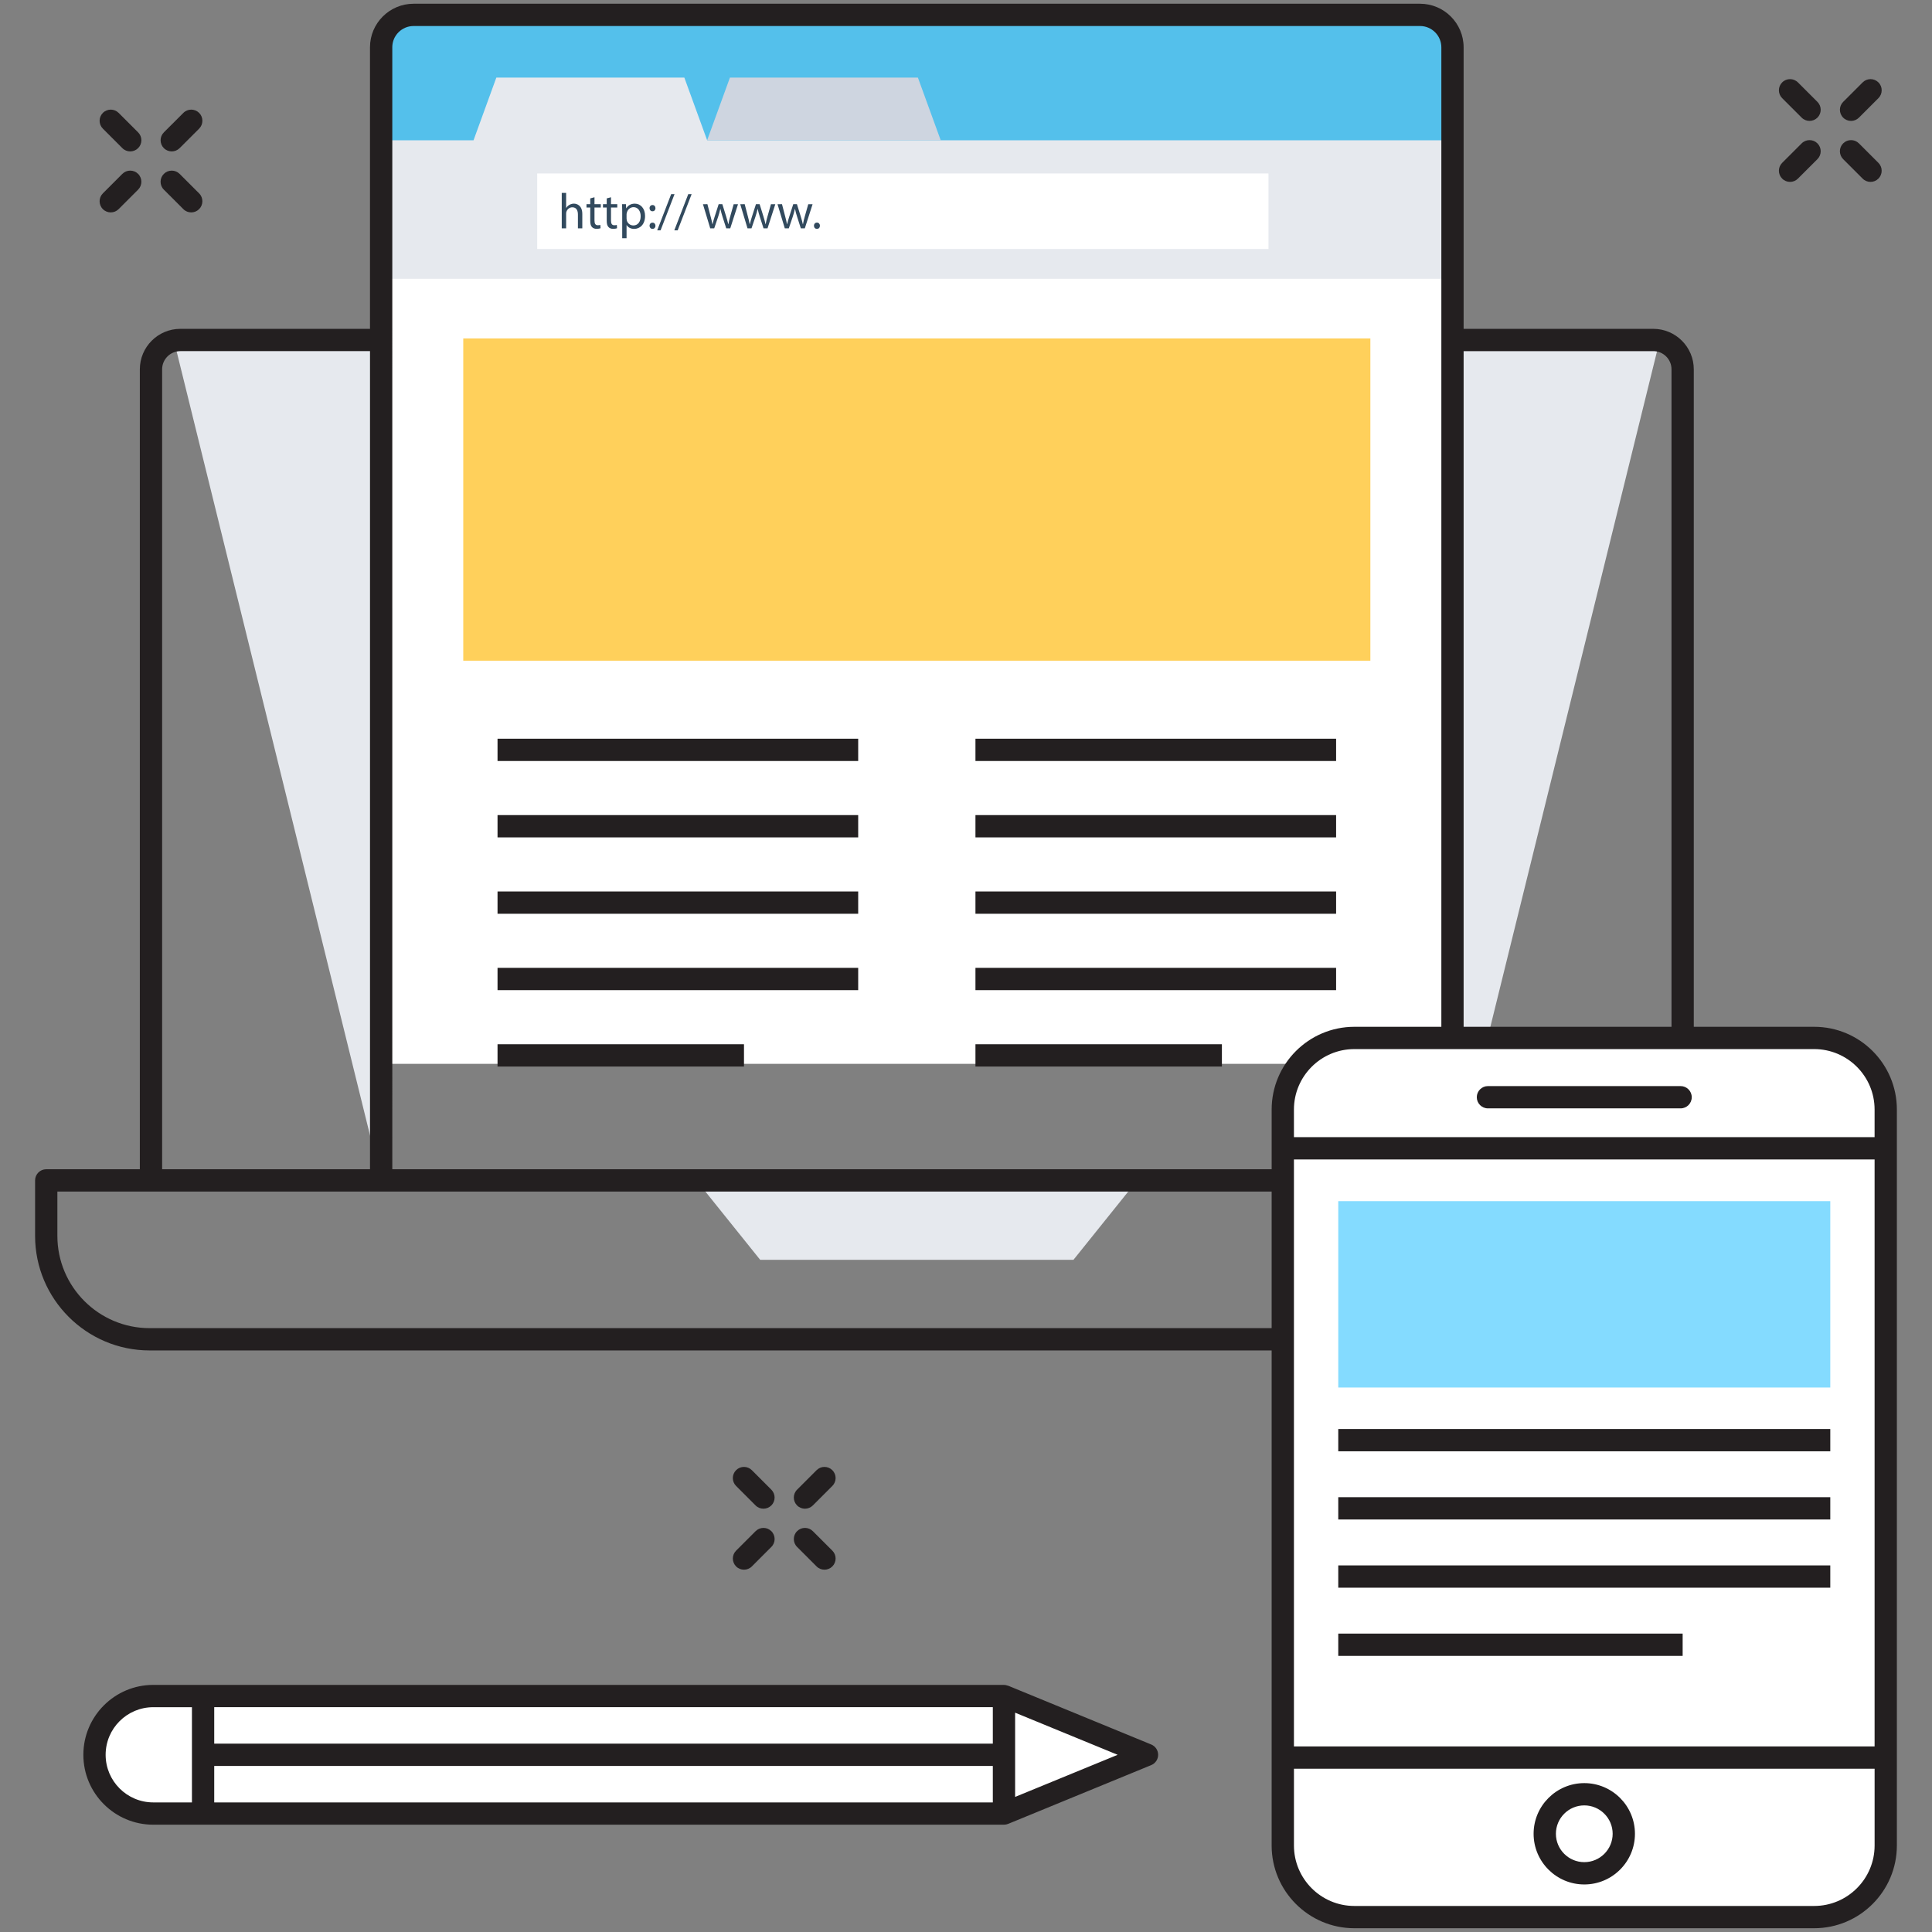<?xml version="1.0" encoding="utf-8"?>
<!-- Generator: Adobe Illustrator 15.0.0, SVG Export Plug-In . SVG Version: 6.00 Build 0)  -->
<!DOCTYPE svg PUBLIC "-//W3C//DTD SVG 1.1//EN" "http://www.w3.org/Graphics/SVG/1.1/DTD/svg11.dtd">
<svg version="1.1" id="Layer_1" xmlns="http://www.w3.org/2000/svg" xmlns:xlink="http://www.w3.org/1999/xlink" x="0px" y="0px"
	 width="130px" height="130px" viewBox="0 0 130 130" enable-background="new 0 0 130 130" xml:space="preserve">
<rect x="0" y="0" width="130" height="130" fill="#808080" stroke="none"/>
<g>
	<path fill="#FFFFFF" d="M10.312,114.123h57.243v7.906H10.312c-2.183,0-3.953-1.77-3.953-3.953l0,0
		C6.359,115.894,8.129,114.123,10.312,114.123z"/>
	<path fill="#FFFFFF" d="M10.312,114.123h3.353v7.906h-3.353c-2.183,0-3.953-1.77-3.953-3.953l0,0
		C6.359,115.894,8.129,114.123,10.312,114.123z"/>
	<polygon fill="#FFFFFF" points="67.555,122.029 77.179,118.076 67.555,114.123 	"/>
	<g>
		<path fill="#231F20" d="M124.553,8.136c-0.192,0-0.384-0.073-0.53-0.22c-0.293-0.292-0.293-0.768,0-1.061l1.311-1.311
			c0.293-0.293,0.768-0.293,1.061,0c0.293,0.292,0.293,0.768,0,1.061l-1.311,1.311C124.937,8.062,124.745,8.136,124.553,8.136z"/>
	</g>
	<g>
		<path fill="#231F20" d="M120.448,12.239c-0.192,0-0.384-0.073-0.53-0.22c-0.293-0.293-0.293-0.768,0-1.061l1.312-1.311
			c0.294-0.293,0.769-0.292,1.061,0c0.293,0.293,0.293,0.768,0,1.061l-1.312,1.311C120.832,12.166,120.64,12.239,120.448,12.239z"/>
	</g>
	<g>
		<path fill="#231F20" d="M125.863,12.239c-0.192,0-0.384-0.073-0.53-0.22l-1.311-1.311c-0.293-0.293-0.293-0.768,0-1.061
			s0.768-0.293,1.061,0l1.311,1.311c0.293,0.293,0.293,0.768,0,1.061C126.247,12.166,126.056,12.239,125.863,12.239z"/>
	</g>
	<g>
		<path fill="#231F20" d="M121.76,8.135c-0.191,0-0.384-0.073-0.53-0.219l-1.312-1.311c-0.293-0.293-0.293-0.768,0-1.061
			c0.292-0.292,0.767-0.293,1.061,0l1.312,1.311c0.293,0.293,0.293,0.768,0,1.061C122.144,8.062,121.952,8.135,121.76,8.135z"/>
	</g>
	<g>
		<path fill="#231F20" d="M54.164,101.517c-0.192,0-0.384-0.073-0.53-0.219c-0.293-0.293-0.293-0.769,0-1.061l1.312-1.312
			c0.293-0.294,0.768-0.292,1.061,0c0.293,0.293,0.293,0.768,0,1.061l-1.312,1.312C54.548,101.443,54.355,101.517,54.164,101.517z"
			/>
	</g>
	<g>
		<path fill="#231F20" d="M50.061,105.621c-0.192,0-0.384-0.073-0.53-0.22c-0.293-0.293-0.293-0.768,0-1.061l1.311-1.311
			c0.293-0.293,0.768-0.293,1.061,0c0.293,0.292,0.293,0.768,0,1.06l-1.311,1.312C50.444,105.548,50.253,105.621,50.061,105.621z"/>
	</g>
	<g>
		<path fill="#231F20" d="M55.476,105.621c-0.192,0-0.384-0.073-0.53-0.22l-1.312-1.312c-0.293-0.292-0.293-0.768,0-1.06
			c0.293-0.293,0.768-0.293,1.061,0l1.312,1.311c0.293,0.293,0.293,0.768,0,1.061C55.859,105.548,55.668,105.621,55.476,105.621z"/>
	</g>
	<g>
		<path fill="#231F20" d="M51.371,101.517c-0.192,0-0.384-0.073-0.53-0.219l-1.311-1.312c-0.293-0.293-0.293-0.768,0-1.061
			c0.294-0.294,0.769-0.292,1.061,0l1.311,1.312c0.293,0.293,0.293,0.768,0,1.061C51.755,101.443,51.562,101.517,51.371,101.517z"/>
	</g>
	<g>
		<path fill="#231F20" d="M11.556,10.188c-0.192,0-0.384-0.073-0.53-0.22c-0.293-0.293-0.293-0.768,0-1.061l1.312-1.311
			c0.293-0.293,0.768-0.292,1.061,0c0.293,0.293,0.293,0.768,0,1.061l-1.312,1.311C11.939,10.114,11.747,10.188,11.556,10.188z"/>
	</g>
	<g>
		<path fill="#231F20" d="M7.452,14.292c-0.192,0-0.384-0.073-0.53-0.22c-0.293-0.292-0.293-0.768,0-1.061L8.232,11.7
			c0.293-0.293,0.768-0.293,1.061,0c0.293,0.292,0.293,0.768,0,1.061l-1.311,1.311C7.836,14.218,7.645,14.292,7.452,14.292z"/>
	</g>
	<g>
		<path fill="#231F20" d="M12.867,14.292c-0.192,0-0.384-0.073-0.53-0.22l-1.312-1.311c-0.293-0.292-0.293-0.768,0-1.061
			s0.768-0.293,1.061,0l1.312,1.311c0.293,0.292,0.293,0.768,0,1.061C13.251,14.218,13.06,14.292,12.867,14.292z"/>
	</g>
	<g>
		<path fill="#231F20" d="M8.763,10.188c-0.192,0-0.384-0.073-0.53-0.22L6.922,8.657c-0.293-0.293-0.293-0.768,0-1.061
			c0.294-0.293,0.769-0.292,1.061,0l1.311,1.311c0.293,0.293,0.293,0.768,0,1.061C9.146,10.114,8.954,10.188,8.763,10.188z"/>
	</g>
	<polygon fill="#E6E9EE" points="25.646,22.877 11.696,22.877 25.646,79.426 	"/>
	<polygon fill="#E6E9EE" points="76.521,79.426 46.859,79.426 51.152,84.772 72.229,84.772 	"/>
	<g>
		<polygon fill="#E6E9EE" points="97.734,22.877 111.685,22.877 97.734,79.426 		"/>
	</g>
	<g>
		<path fill="#FFFFFF" d="M97.734,71.583V3.185c0-1.206-0.978-2.183-2.184-2.183H27.83c-1.206,0-2.184,0.972-2.184,2.178
			c0,3.498,0,49.353,0,68.403H97.734z"/>
	</g>
	<g>
		<path fill="#E6E9EE" d="M97.734,18.762V3.185c0-1.206-0.978-2.183-2.184-2.183H27.83c-1.206,0-2.183,0.978-2.183,2.183v15.578
			H97.734z"/>
	</g>
	<g>
		<path fill="#54C0EB" d="M97.734,3.181V9.44H47.583l-1.536-4.221H33.398L31.863,9.44h-6.217V3.181c0-1.206,0.978-2.183,2.184-2.183
			h67.721C96.757,0.998,97.734,1.976,97.734,3.181z"/>
	</g>
	<g>
		<polygon fill="#CED5E0" points="63.299,9.439 47.581,9.439 49.116,5.22 61.763,5.22 		"/>
	</g>
	<g>
		<rect x="36.146" y="11.671" fill="#FFFFFF" width="49.206" height="5.084"/>
	</g>
	<g>
		<path fill="#324A5E" d="M37.799,12.98h0.295v1.014H38.1c0.047-0.084,0.121-0.158,0.213-0.208c0.086-0.05,0.191-0.084,0.301-0.084
			c0.219,0,0.568,0.134,0.568,0.695v0.967h-0.295v-0.933c0-0.262-0.098-0.483-0.377-0.483c-0.191,0-0.342,0.134-0.396,0.295
			c-0.016,0.04-0.02,0.084-0.02,0.141v0.98h-0.295V12.98z"/>
		<path fill="#324A5E" d="M40.002,13.272v0.467h0.424v0.225h-0.424v0.876c0,0.202,0.059,0.316,0.223,0.316
			c0.076,0,0.135-0.01,0.172-0.02l0.012,0.221c-0.057,0.023-0.146,0.041-0.262,0.041c-0.137,0-0.248-0.044-0.318-0.125
			c-0.084-0.087-0.113-0.231-0.113-0.423v-0.886h-0.252v-0.225h0.252v-0.39L40.002,13.272z"/>
		<path fill="#324A5E" d="M41.113,13.272v0.467h0.422v0.225h-0.422v0.876c0,0.202,0.057,0.316,0.221,0.316
			c0.078,0,0.135-0.01,0.172-0.02l0.014,0.221c-0.057,0.023-0.148,0.041-0.262,0.041c-0.139,0-0.248-0.044-0.318-0.125
			c-0.084-0.087-0.115-0.231-0.115-0.423v-0.886h-0.252v-0.225h0.252v-0.39L41.113,13.272z"/>
		<path fill="#324A5E" d="M41.867,14.27c0-0.208-0.006-0.376-0.014-0.53h0.266l0.014,0.278h0.006
			c0.121-0.198,0.312-0.315,0.578-0.315c0.393,0,0.688,0.332,0.688,0.826c0,0.584-0.355,0.873-0.738,0.873
			c-0.215,0-0.402-0.094-0.5-0.255H42.16v0.883h-0.293V14.27z M42.16,14.703c0,0.043,0.006,0.083,0.014,0.121
			c0.053,0.205,0.23,0.346,0.443,0.346c0.311,0,0.492-0.255,0.492-0.627c0-0.326-0.17-0.604-0.482-0.604
			c-0.201,0-0.391,0.145-0.447,0.366c-0.01,0.037-0.02,0.081-0.02,0.121V14.703z"/>
		<path fill="#324A5E" d="M43.707,14.008c0-0.125,0.084-0.212,0.201-0.212s0.193,0.087,0.197,0.212c0,0.117-0.076,0.208-0.201,0.208
			C43.787,14.216,43.707,14.125,43.707,14.008z M43.707,15.192c0-0.124,0.084-0.211,0.201-0.211s0.193,0.087,0.197,0.211
			c0,0.118-0.076,0.208-0.201,0.208C43.787,15.401,43.707,15.31,43.707,15.192z"/>
		<path fill="#324A5E" d="M44.223,15.498l0.938-2.434h0.227l-0.939,2.434H44.223z"/>
		<path fill="#324A5E" d="M45.373,15.498l0.938-2.434h0.227l-0.939,2.434H45.373z"/>
		<path fill="#324A5E" d="M47.6,13.739l0.215,0.826c0.047,0.181,0.092,0.349,0.121,0.517h0.01c0.037-0.165,0.092-0.339,0.145-0.514
			l0.266-0.829h0.248l0.252,0.812c0.061,0.195,0.107,0.366,0.145,0.531h0.01c0.027-0.165,0.07-0.336,0.125-0.527l0.23-0.815h0.293
			l-0.523,1.625h-0.27l-0.248-0.775c-0.057-0.181-0.104-0.342-0.145-0.534h-0.006c-0.041,0.194-0.092,0.362-0.148,0.537
			l-0.262,0.772h-0.268l-0.49-1.625H47.6z"/>
		<path fill="#324A5E" d="M50.109,13.739l0.215,0.826c0.047,0.181,0.092,0.349,0.121,0.517h0.01
			c0.037-0.165,0.092-0.339,0.145-0.514l0.266-0.829h0.248l0.252,0.812c0.061,0.195,0.107,0.366,0.145,0.531h0.01
			c0.027-0.165,0.07-0.336,0.125-0.527l0.23-0.815h0.293l-0.523,1.625h-0.27l-0.248-0.775c-0.057-0.181-0.104-0.342-0.145-0.534
			h-0.006c-0.041,0.194-0.092,0.362-0.148,0.537l-0.262,0.772h-0.268l-0.49-1.625H50.109z"/>
		<path fill="#324A5E" d="M52.619,13.739l0.215,0.826c0.047,0.181,0.09,0.349,0.121,0.517h0.01c0.037-0.165,0.09-0.339,0.145-0.514
			l0.266-0.829h0.248l0.252,0.812c0.061,0.195,0.107,0.366,0.145,0.531h0.01c0.027-0.165,0.07-0.336,0.123-0.527l0.232-0.815h0.291
			l-0.523,1.625h-0.268l-0.248-0.775c-0.059-0.181-0.105-0.342-0.145-0.534h-0.008c-0.039,0.194-0.09,0.362-0.146,0.537
			l-0.262,0.772h-0.27l-0.49-1.625H52.619z"/>
		<path fill="#324A5E" d="M54.77,15.189c0-0.125,0.084-0.212,0.201-0.212s0.199,0.087,0.199,0.212c0,0.121-0.078,0.211-0.201,0.211
			C54.85,15.401,54.77,15.31,54.77,15.189z"/>
	</g>
	<g>
		<rect x="31.172" y="22.773" fill="#FFD05B" width="61.037" height="21.684"/>
	</g>
	<g>
		<rect x="33.478" y="49.706" fill="#231F20" width="24.268" height="1.5"/>
	</g>
	<g>
		<rect x="65.636" y="49.706" fill="#231F20" width="24.268" height="1.5"/>
	</g>
	<g>
		<rect x="33.478" y="54.846" fill="#231F20" width="24.268" height="1.5"/>
	</g>
	<g>
		<rect x="65.636" y="54.846" fill="#231F20" width="24.268" height="1.5"/>
	</g>
	<g>
		<rect x="33.478" y="59.985" fill="#231F20" width="24.268" height="1.5"/>
	</g>
	<g>
		<rect x="65.636" y="59.985" fill="#231F20" width="24.268" height="1.5"/>
	</g>
	<g>
		<rect x="33.478" y="65.125" fill="#231F20" width="24.268" height="1.5"/>
	</g>
	<g>
		<rect x="65.636" y="65.125" fill="#231F20" width="24.268" height="1.5"/>
	</g>
	<g>
		<rect x="33.478" y="70.265" fill="#231F20" width="16.583" height="1.5"/>
	</g>
	<g>
		<rect x="65.636" y="70.265" fill="#231F20" width="16.583" height="1.5"/>
	</g>
	<path fill="#FFFFFF" d="M91.132,128.998h30.94c2.659,0,4.815-2.156,4.815-4.815V74.657c0-2.66-2.156-4.816-4.815-4.816h-30.94
		c-2.659,0-4.815,2.156-4.815,4.816v49.525C86.316,126.842,88.473,128.998,91.132,128.998z"/>
	<g>
		<path fill="#231F20" d="M77.464,117.383l-9.624-3.954c-0.008-0.003-0.018,0-0.025-0.003c-0.082-0.03-0.168-0.053-0.26-0.053
			H10.312c-2.594,0-4.703,2.11-4.703,4.704c0,2.593,2.109,4.703,4.703,4.703h57.243c0.097,0,0.193-0.02,0.285-0.057l9.624-3.953
			c0.281-0.115,0.465-0.39,0.465-0.693C77.929,117.772,77.745,117.499,77.464,117.383z M12.915,121.28h-2.604
			c-1.767,0-3.203-1.438-3.203-3.203c0-1.767,1.437-3.203,3.203-3.203h2.604V121.28z M66.805,121.28h-52.39v-2.453h52.39V121.28z
			 M66.805,117.327h-52.39v-2.454h52.39V117.327z M68.305,120.911v-5.669l6.9,2.835L68.305,120.911z"/>
		<path fill="#231F20" d="M122.072,69.091h-8.101v-44.24c0-1.502-1.222-2.724-2.724-2.724H98.484V3.185
			c0-1.618-1.316-2.934-2.934-2.934H27.83c-1.617,0-2.934,1.314-2.934,2.929v18.947H12.133c-1.502,0-2.724,1.222-2.724,2.724v53.825
			H3.111c-0.414,0-0.75,0.336-0.75,0.75v3.735c0,4.249,3.457,7.707,7.707,7.707h75.498v33.313c0,3.069,2.497,5.566,5.565,5.566
			h30.94c3.068,0,5.565-2.497,5.565-5.566V74.657C127.638,71.588,125.141,69.091,122.072,69.091z M87.066,117.513V78.018h39.071
			v39.495H87.066z M98.484,23.627h12.764c0.675,0,1.224,0.549,1.224,1.224v44.24H98.484V23.627z M122.072,70.591
			c2.241,0,4.065,1.824,4.065,4.066v1.86H87.066v-1.86c0-2.242,1.824-4.066,4.065-4.066H122.072z M26.396,3.18
			c0-0.788,0.644-1.429,1.434-1.429h67.721c0.79,0,1.434,0.643,1.434,1.434v65.906h-5.853c-3.068,0-5.565,2.497-5.565,5.566v4.019
			h-59.17V3.18z M10.909,24.851c0-0.675,0.549-1.224,1.224-1.224h12.764v55.049H10.909V24.851z M10.068,89.368
			c-3.423,0-6.207-2.784-6.207-6.207v-2.985h81.705v9.192H10.068z M122.072,128.248h-30.94c-2.241,0-4.065-1.824-4.065-4.066v-5.169
			h39.071v5.169C126.138,126.424,124.313,128.248,122.072,128.248z"/>
	</g>
	<g>
		<line fill="#FFFFFF" x1="100.12" y1="73.83" x2="113.084" y2="73.83"/>
		<path fill="#231F20" d="M113.084,74.58H100.12c-0.414,0-0.75-0.336-0.75-0.75s0.336-0.75,0.75-0.75h12.964
			c0.414,0,0.75,0.336,0.75,0.75S113.498,74.58,113.084,74.58z"/>
	</g>
	<circle fill="#FFFFFF" cx="106.602" cy="123.392" r="2.66"/>
	<path fill="#231F20" d="M106.603,126.801c-1.88,0-3.41-1.529-3.41-3.409s1.53-3.41,3.41-3.41s3.409,1.53,3.409,3.41
		S108.482,126.801,106.603,126.801z M106.603,121.481c-1.054,0-1.91,0.857-1.91,1.91s0.856,1.909,1.91,1.909
		c1.053,0,1.909-0.856,1.909-1.909S107.655,121.481,106.603,121.481z"/>
	<rect x="90.049" y="80.823" fill="#84DBFF" width="33.107" height="12.54"/>
	<line fill="#FFFFFF" x1="90.049" y1="96.905" x2="123.156" y2="96.905"/>
	<rect x="90.049" y="96.155" fill="#231F20" width="33.107" height="1.5"/>
	<line fill="#FFFFFF" x1="90.049" y1="101.493" x2="123.156" y2="101.493"/>
	<rect x="90.049" y="100.743" fill="#231F20" width="33.107" height="1.5"/>
	<line fill="#FFFFFF" x1="90.049" y1="106.082" x2="123.156" y2="106.082"/>
	<rect x="90.049" y="105.332" fill="#231F20" width="33.107" height="1.5"/>
	<line fill="#FFFFFF" x1="90.049" y1="110.671" x2="113.222" y2="110.671"/>
	<rect x="90.049" y="109.921" fill="#231F20" width="23.173" height="1.5"/>
</g>
</svg>
